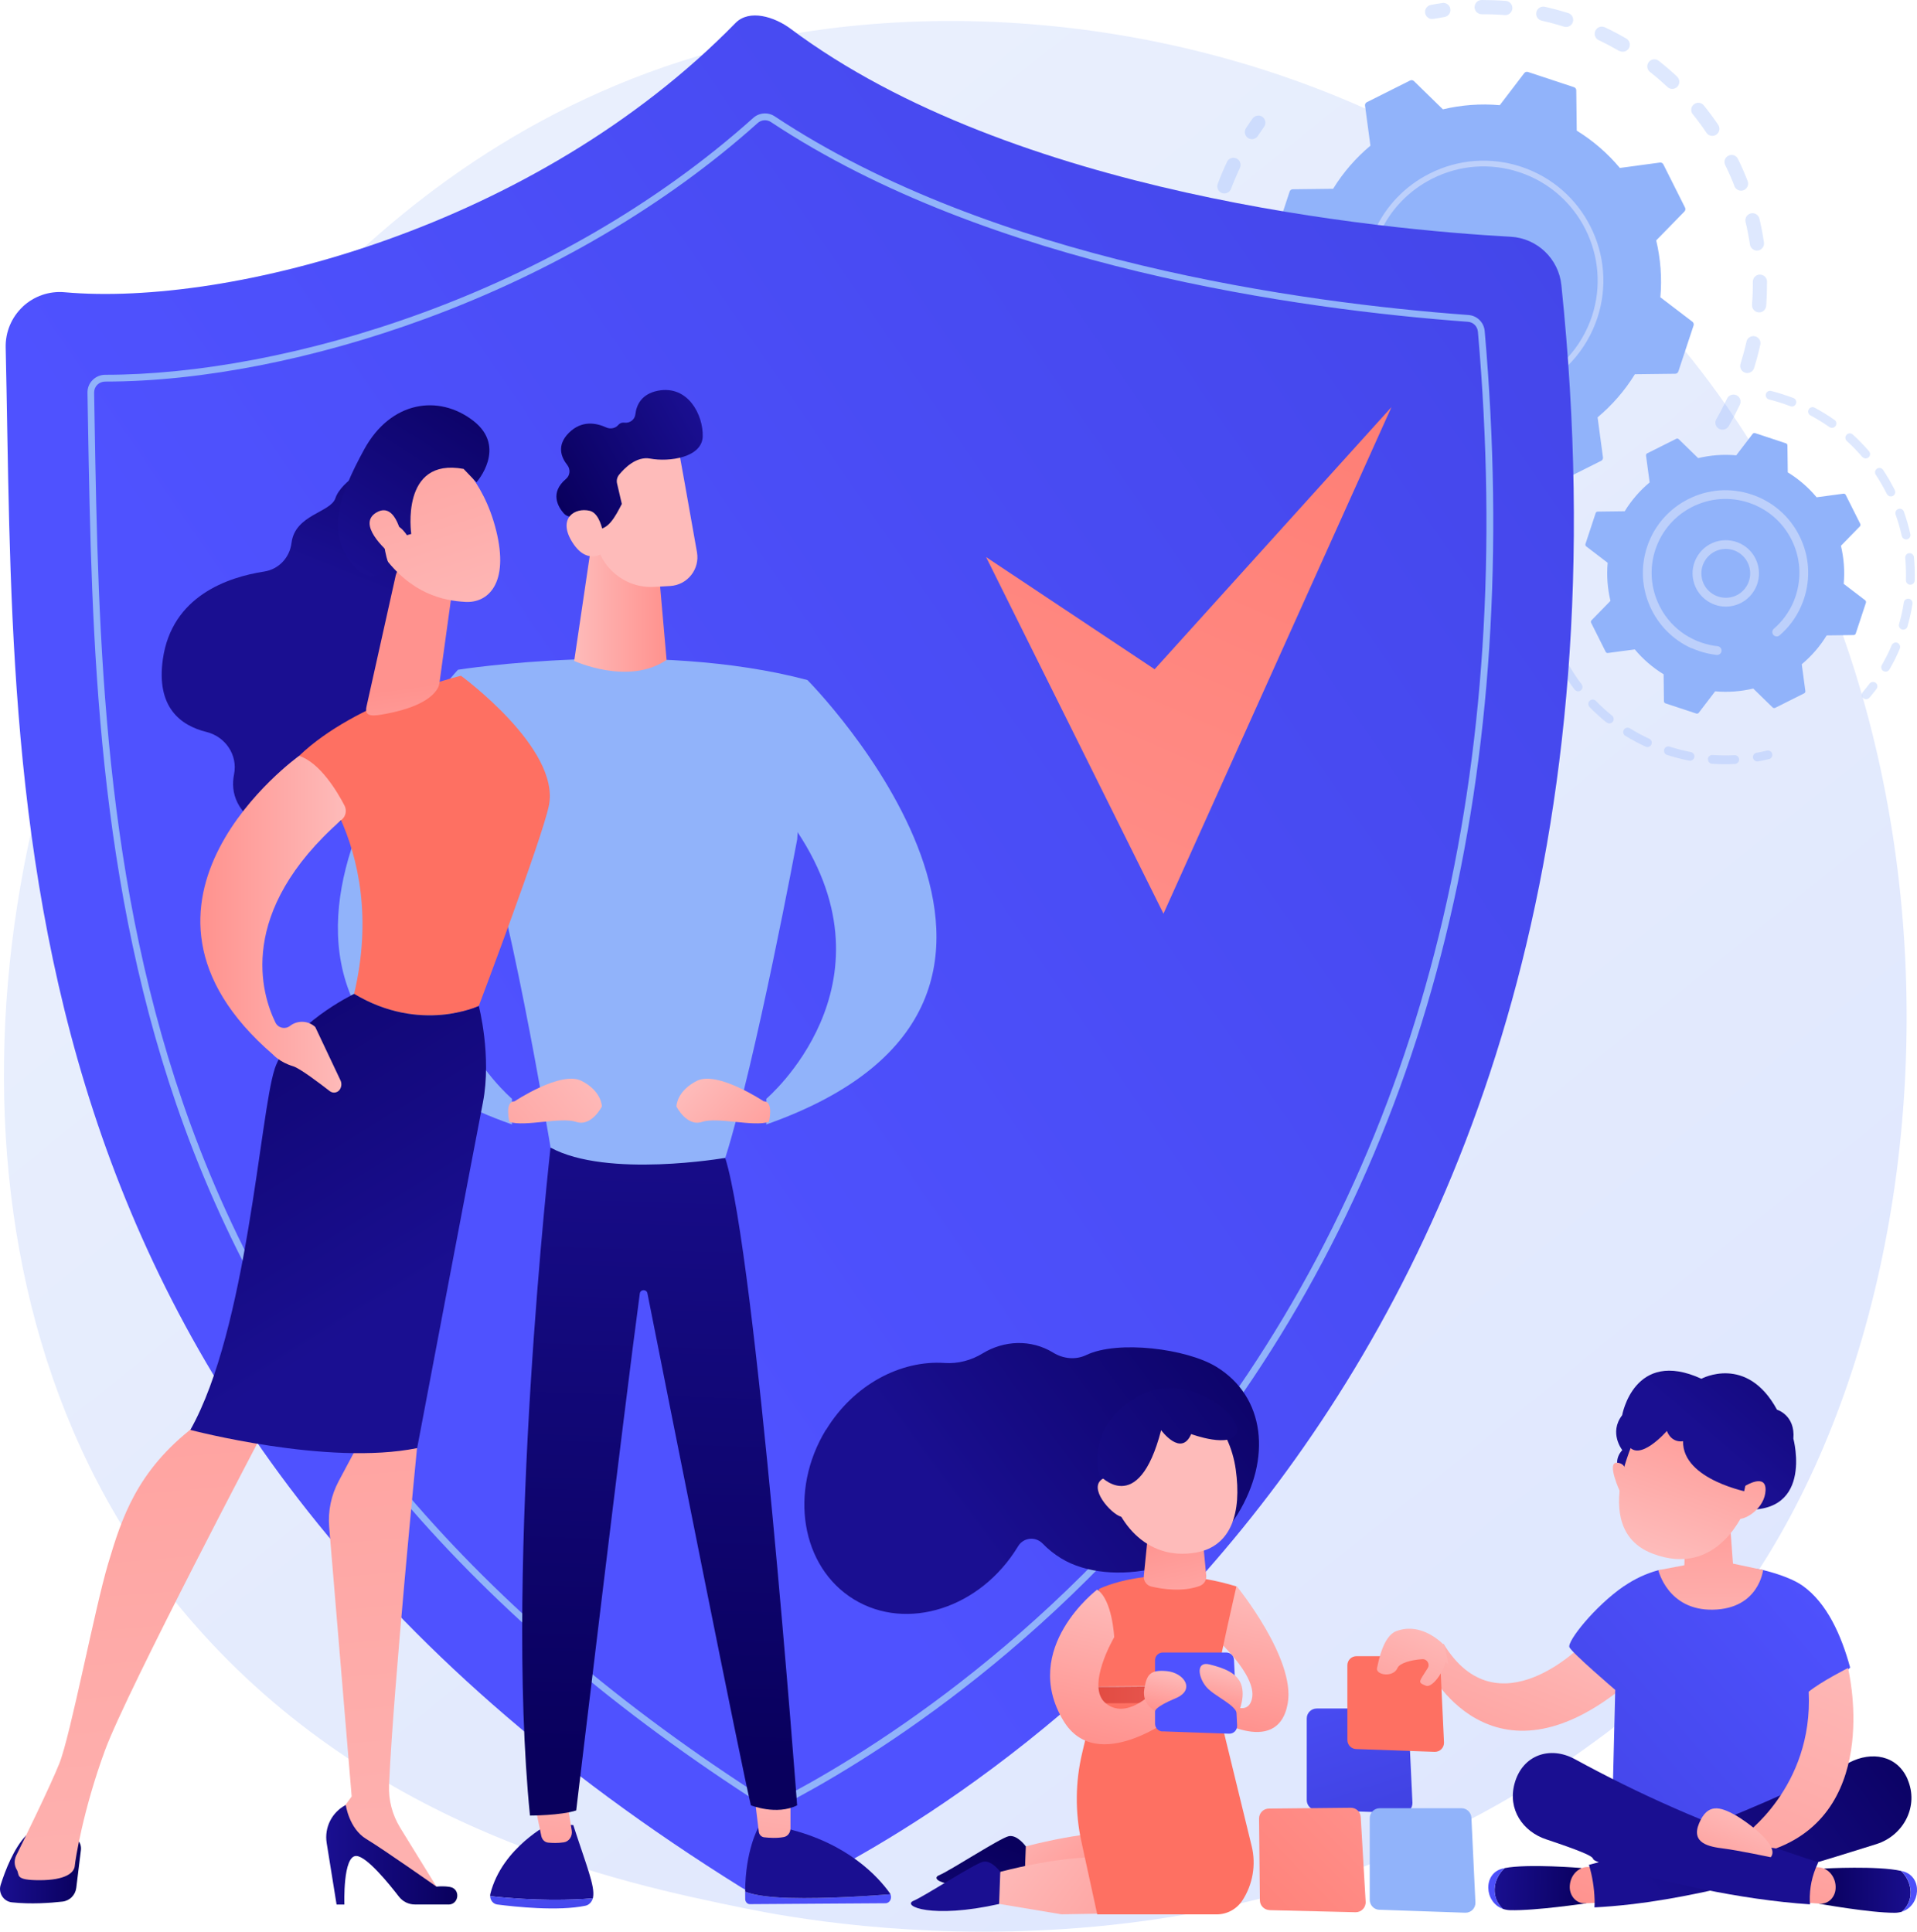 <?xml version="1.0" encoding="UTF-8"?>
<svg id="Illustration" xmlns="http://www.w3.org/2000/svg" xmlns:xlink="http://www.w3.org/1999/xlink" version="1.1" viewBox="0 0 2769.7 2791.4">
  <!-- Generator: Adobe Illustrator 29.3.0, SVG Export Plug-In . SVG Version: 2.1.0 Build 146)  -->
  <defs>
    <style>
      .st0 {
        fill: url(#linear-gradient44);
      }

      .st0, .st1, .st2, .st3, .st4, .st5, .st6, .st7, .st8, .st9, .st10, .st11, .st12, .st13, .st14, .st15, .st16, .st17, .st18, .st19, .st20 {
        fill-rule: evenodd;
      }

      .st1 {
        fill: url(#linear-gradient43);
      }

      .st2 {
        fill: url(#linear-gradient42);
      }

      .st3 {
        fill: url(#linear-gradient41);
      }

      .st4 {
        fill: url(#linear-gradient40);
      }

      .st5 {
        fill: url(#linear-gradient63);
      }

      .st6 {
        fill: url(#linear-gradient66);
      }

      .st7 {
        fill: url(#linear-gradient62);
      }

      .st8 {
        fill: url(#linear-gradient61);
      }

      .st9 {
        fill: url(#linear-gradient60);
      }

      .st10 {
        fill: url(#linear-gradient65);
      }

      .st11 {
        fill: url(#linear-gradient55);
      }

      .st12 {
        fill: url(#linear-gradient58);
      }

      .st13 {
        fill: url(#linear-gradient57);
      }

      .st14 {
        fill: url(#linear-gradient50);
      }

      .st15 {
        fill: url(#linear-gradient54);
      }

      .st16 {
        fill: url(#linear-gradient53);
      }

      .st17 {
        fill: url(#linear-gradient56);
      }

      .st18 {
        fill: url(#linear-gradient59);
      }

      .st19 {
        fill: url(#linear-gradient51);
      }

      .st20 {
        fill: url(#linear-gradient52);
      }

      .st21, .st22 {
        fill: #91b3fa;
      }

      .st23 {
        fill: url(#linear-gradient2);
      }

      .st24 {
        fill: url(#linear-gradient1);
      }

      .st25 {
        fill: url(#linear-gradient9);
      }

      .st26 {
        fill: url(#linear-gradient3);
      }

      .st27 {
        fill: url(#linear-gradient6);
      }

      .st28 {
        fill: url(#linear-gradient8);
      }

      .st29 {
        fill: url(#linear-gradient7);
      }

      .st30 {
        fill: url(#linear-gradient5);
      }

      .st31 {
        fill: url(#linear-gradient4);
      }

      .st32 {
        fill: url(#linear-gradient31);
      }

      .st33 {
        fill: url(#linear-gradient30);
      }

      .st34 {
        fill: url(#linear-gradient38);
      }

      .st35 {
        fill: url(#linear-gradient32);
      }

      .st36 {
        fill: url(#linear-gradient64);
      }

      .st37 {
        fill: url(#linear-gradient39);
      }

      .st38 {
        fill: url(#linear-gradient34);
      }

      .st39 {
        fill: url(#linear-gradient37);
      }

      .st40 {
        fill: url(#linear-gradient35);
      }

      .st41 {
        fill: url(#linear-gradient33);
      }

      .st42 {
        fill: url(#linear-gradient36);
      }

      .st43 {
        fill: url(#linear-gradient46);
      }

      .st44 {
        fill: url(#linear-gradient48);
      }

      .st45 {
        fill: url(#linear-gradient47);
      }

      .st46 {
        fill: url(#linear-gradient45);
      }

      .st47 {
        fill: url(#linear-gradient49);
      }

      .st48 {
        fill: url(#linear-gradient28);
      }

      .st49 {
        fill: url(#linear-gradient29);
      }

      .st50 {
        fill: url(#linear-gradient18);
      }

      .st51 {
        fill: url(#linear-gradient13);
      }

      .st52 {
        fill: url(#linear-gradient12);
      }

      .st53 {
        fill: url(#linear-gradient15);
      }

      .st54 {
        fill: url(#linear-gradient16);
      }

      .st55 {
        fill: url(#linear-gradient11);
      }

      .st56 {
        fill: url(#linear-gradient10);
      }

      .st57 {
        fill: url(#linear-gradient17);
      }

      .st58 {
        fill: url(#linear-gradient14);
      }

      .st59 {
        fill: url(#linear-gradient19);
      }

      .st60 {
        fill: url(#linear-gradient23);
      }

      .st61 {
        fill: url(#linear-gradient22);
      }

      .st62 {
        fill: url(#linear-gradient24);
      }

      .st63 {
        fill: url(#linear-gradient25);
      }

      .st64 {
        fill: url(#linear-gradient21);
      }

      .st65 {
        fill: url(#linear-gradient20);
      }

      .st66 {
        fill: url(#linear-gradient27);
      }

      .st67 {
        fill: url(#linear-gradient26);
      }

      .st68 {
        fill: #bdd0fb;
      }

      .st69 {
        fill: url(#linear-gradient);
      }

      .st22 {
        opacity: .6;
      }

      .st70 {
        opacity: .3;
      }
    </style>
    <linearGradient id="linear-gradient" x1="3112" y1="3606.5" x2="655" y2="555.1" gradientUnits="userSpaceOnUse">
      <stop offset="0" stop-color="#dae3fe"/>
      <stop offset="1" stop-color="#e9effd"/>
    </linearGradient>
    <linearGradient id="linear-gradient1" x1="698.6" y1="1523.5" x2="2866.9" y2="34.3" gradientUnits="userSpaceOnUse">
      <stop offset="0" stop-color="#4f52ff"/>
      <stop offset="1" stop-color="#4042e2"/>
    </linearGradient>
    <linearGradient id="linear-gradient2" x1="1345.3" y1="1549.5" x2="2150.5" y2="-295.4" gradientUnits="userSpaceOnUse">
      <stop offset="0" stop-color="#ff928e"/>
      <stop offset="1" stop-color="#fe7062"/>
    </linearGradient>
    <linearGradient id="linear-gradient3" x1="-669.5" y1="3189.8" x2="-660.7" y2="2923.5" gradientTransform="translate(128.3) rotate(-180) scale(1 -1)" gradientUnits="userSpaceOnUse">
      <stop offset="0" stop-color="#09005d"/>
      <stop offset="1" stop-color="#1a0f91"/>
    </linearGradient>
    <linearGradient id="linear-gradient4" x1="-353.2" y1="2508.4" x2="-901.7" y2="2939.1" gradientTransform="translate(128.3) rotate(-180) scale(1 -1)" xlink:href="#linear-gradient1"/>
    <linearGradient id="linear-gradient5" x1="5469.9" y1="2515" x2="5440.1" y2="2774.8" gradientTransform="translate(-4661.5)" gradientUnits="userSpaceOnUse">
      <stop offset="0" stop-color="#febbba"/>
      <stop offset="1" stop-color="#ff928e"/>
    </linearGradient>
    <linearGradient id="linear-gradient6" x1="5975.4" y1="2636.2" x2="5445" y2="3052.7" gradientTransform="translate(-4661.5)" xlink:href="#linear-gradient1"/>
    <linearGradient id="linear-gradient7" x1="5822.4" y1="3354.4" x2="5831.3" y2="3088.2" gradientTransform="translate(-4661.5)" xlink:href="#linear-gradient3"/>
    <linearGradient id="linear-gradient8" x1="5783.6" y1="2548.2" x2="5755.7" y2="2791.3" xlink:href="#linear-gradient5"/>
    <linearGradient id="linear-gradient9" x1="3799.8" y1="2540.5" x2="3833.2" y2="1493.6" gradientTransform="translate(-2849.7)" xlink:href="#linear-gradient3"/>
    <linearGradient id="linear-gradient10" x1="3679.3" y1="867.8" x2="3812.8" y2="867.8" gradientTransform="translate(-2849.7)" xlink:href="#linear-gradient5"/>
    <linearGradient id="linear-gradient11" x1="15574.9" y1="-2762.2" x2="15808.8" y2="-2819.1" gradientTransform="translate(-279.6 497.8) rotate(-28.9)" xlink:href="#linear-gradient5"/>
    <linearGradient id="linear-gradient12" x1="839.1" y1="715" x2="1080" y2="715" gradientTransform="translate(-279.6 497.8) rotate(-28.9)" xlink:href="#linear-gradient3"/>
    <linearGradient id="linear-gradient13" x1="15566.9" y1="-2796.1" x2="15800.8" y2="-2853.1" gradientTransform="translate(-279.6 497.8) rotate(-28.9)" xlink:href="#linear-gradient5"/>
    <linearGradient id="linear-gradient14" x1="3711.8" y1="1549.1" x2="3474.2" y2="1752" gradientTransform="translate(-2849.7)" xlink:href="#linear-gradient5"/>
    <linearGradient id="linear-gradient15" x1="3854.8" y1="1560" x2="3988.4" y2="1693.7" gradientTransform="translate(-2849.7)" xlink:href="#linear-gradient5"/>
    <linearGradient id="linear-gradient16" x1="-18688.2" y1="485.1" x2="-18550.2" y2="831.3" gradientTransform="translate(-18066.6) rotate(-180) scale(1 -1)" xlink:href="#linear-gradient3"/>
    <linearGradient id="linear-gradient17" x1="-18183.6" y1="2701.5" x2="-18066.6" y2="2701.5" gradientTransform="translate(-18066.6) rotate(-180) scale(1 -1)" xlink:href="#linear-gradient3"/>
    <linearGradient id="linear-gradient18" x1="-18678.2" y1="3163" x2="-18509.7" y2="1194.7" gradientTransform="translate(-18066.6) rotate(-180) scale(1 -1)" xlink:href="#linear-gradient5"/>
    <linearGradient id="linear-gradient19" x1="-18727.4" y1="2680.1" x2="-18538" y2="2680.1" gradientTransform="translate(-18066.6) rotate(-180) scale(1 -1)" xlink:href="#linear-gradient3"/>
    <linearGradient id="linear-gradient20" x1="-18339.4" y1="3192.3" x2="-18170.9" y2="1223.4" gradientTransform="translate(-18066.6) rotate(-180) scale(1 -1)" xlink:href="#linear-gradient5"/>
    <linearGradient id="linear-gradient21" x1="1174.5" y1="135.4" x2="800.9" y2="829.3" xlink:href="#linear-gradient2"/>
    <linearGradient id="linear-gradient22" x1="-18210.1" y1="1216.4" x2="-18631.2" y2="1890.1" gradientTransform="translate(-18066.6) rotate(-180) scale(1 -1)" xlink:href="#linear-gradient3"/>
    <linearGradient id="linear-gradient23" x1="-18696.6" y1="1222.8" x2="-18665" y2="991.4" gradientTransform="translate(-18066.6) rotate(-180) scale(1 -1)" xlink:href="#linear-gradient5"/>
    <linearGradient id="linear-gradient24" x1="-18566.2" y1="1335.6" x2="-18356.1" y2="1335.6" gradientTransform="translate(-18066.6) rotate(-180) scale(1 -1)" xlink:href="#linear-gradient5"/>
    <linearGradient id="linear-gradient25" x1="-19350.9" y1="-2683" x2="-19074.9" y2="-3174.3" gradientTransform="translate(-18816.3 -184) rotate(-168.8) scale(1 -1)" xlink:href="#linear-gradient5"/>
    <linearGradient id="linear-gradient26" x1="-19291.5" y1="-3110.8" x2="-19153.5" y2="-2764.6" gradientTransform="translate(-18816.3 -184) rotate(-168.8) scale(1 -1)" xlink:href="#linear-gradient3"/>
    <linearGradient id="linear-gradient27" x1="-19292.1" y1="-2650" x2="-19016.1" y2="-3141.2" gradientTransform="translate(-18816.3 -184) rotate(-168.8) scale(1 -1)" xlink:href="#linear-gradient5"/>
    <linearGradient id="linear-gradient28" x1="-4789.7" y1="2311.8" x2="-4899.4" y2="2632.5" gradientTransform="translate(-2907) rotate(-180) scale(1 -1)" xlink:href="#linear-gradient1"/>
    <linearGradient id="linear-gradient29" x1="-5155.4" y1="2321.8" x2="-5003.1" y2="2689.7" gradientTransform="translate(-2907) rotate(-180) scale(1 -1)" xlink:href="#linear-gradient5"/>
    <linearGradient id="linear-gradient30" x1="2683.4" y1="2303.8" x2="2168.7" y2="2750.2" xlink:href="#linear-gradient1"/>
    <linearGradient id="linear-gradient31" x1="8332.1" y1="2650.3" x2="8470.4" y2="2650.3" gradientTransform="translate(-5683.8 16.4) rotate(.4)" xlink:href="#linear-gradient3"/>
    <linearGradient id="linear-gradient32" x1="8487.4" y1="2652.1" x2="8366" y2="2650.6" gradientTransform="translate(-5683.8 16.4) rotate(.4)" xlink:href="#linear-gradient1"/>
    <linearGradient id="linear-gradient33" x1="8373.8" y1="2481.5" x2="8227.8" y2="2876.9" gradientTransform="translate(-5654.6)" xlink:href="#linear-gradient5"/>
    <linearGradient id="linear-gradient34" x1="-12798.2" y1="2525.4" x2="-12659.8" y2="2525.4" gradientTransform="translate(-10452.9 -50.7) rotate(-178.9) scale(1 -1)" xlink:href="#linear-gradient3"/>
    <linearGradient id="linear-gradient35" x1="-12642.9" y1="2527" x2="-12763.9" y2="2525.6" gradientTransform="translate(-10452.9 -50.7) rotate(-178.9) scale(1 -1)" xlink:href="#linear-gradient1"/>
    <linearGradient id="linear-gradient36" x1="8081.3" y1="2362.3" x2="7935.2" y2="2758" gradientTransform="translate(-5654.6)" xlink:href="#linear-gradient5"/>
    <linearGradient id="linear-gradient37" x1="8435.6" y1="2473.9" x2="8056.1" y2="2759" gradientTransform="translate(-5654.6)" xlink:href="#linear-gradient3"/>
    <linearGradient id="linear-gradient38" x1="2334.1" y1="2034.8" x2="2378.6" y2="2410.6" gradientTransform="matrix(1,0,0,1,0,0)" xlink:href="#linear-gradient3"/>
    <linearGradient id="linear-gradient39" x1="8127.9" y1="2412.7" x2="8124.6" y2="2119.7" gradientTransform="translate(-5654.6)" xlink:href="#linear-gradient5"/>
    <linearGradient id="linear-gradient40" x1="-6049.2" y1="200" x2="-5874" y2="529.9" gradientTransform="translate(-3144 276.1) rotate(-167.3) scale(1 -1)" xlink:href="#linear-gradient3"/>
    <linearGradient id="linear-gradient41" x1="-5843.8" y1="701" x2="-5875" y2="451" gradientTransform="translate(-3144 276.1) rotate(-167.3) scale(1 -1)" xlink:href="#linear-gradient5"/>
    <linearGradient id="linear-gradient42" x1="-5745.3" y1="688.7" x2="-5776.6" y2="438.7" gradientTransform="translate(-3144 276.1) rotate(-167.3) scale(1 -1)" xlink:href="#linear-gradient5"/>
    <linearGradient id="linear-gradient43" x1="-6044.7" y1="197.6" x2="-5869.5" y2="527.4" gradientTransform="translate(-3144 276.1) rotate(-167.3) scale(1 -1)" xlink:href="#linear-gradient3"/>
    <linearGradient id="linear-gradient44" x1="-5937.7" y1="712.8" x2="-5969" y2="462.8" gradientTransform="translate(-3144 276.1) rotate(-167.3) scale(1 -1)" xlink:href="#linear-gradient5"/>
    <linearGradient id="linear-gradient45" x1="-12402.7" y1="2355.6" x2="-12132" y2="3009.3" gradientTransform="translate(-9705.4) rotate(-180) scale(1 -1)" xlink:href="#linear-gradient5"/>
    <linearGradient id="linear-gradient46" x1="-5431.8" y1="2616" x2="-5378.2" y2="2745.5" gradientTransform="translate(-2907) rotate(-180) scale(1 -1)" xlink:href="#linear-gradient5"/>
    <linearGradient id="linear-gradient47" x1="-4062.1" y1="-2961.2" x2="-4139.9" y2="-2469.7" gradientTransform="translate(-2907) rotate(-180) scale(1 -1)" xlink:href="#linear-gradient2"/>
    <linearGradient id="linear-gradient48" x1="-4973.5" y1="2343" x2="-4897.8" y2="2525.9" gradientTransform="translate(-2907) rotate(-180) scale(1 -1)" xlink:href="#linear-gradient5"/>
    <linearGradient id="linear-gradient49" x1="2003.4" y1="2584.3" x2="1603.8" y2="2972.8" xlink:href="#linear-gradient2"/>
    <linearGradient id="linear-gradient50" x1="-4400.4" y1="2579.9" x2="-4526.4" y2="2722.5" gradientTransform="translate(-2907) rotate(-180) scale(1 -1)" xlink:href="#linear-gradient5"/>
    <linearGradient id="linear-gradient51" x1="1437" y1="2656.2" x2="1336.9" y2="2940.8" gradientTransform="matrix(1,0,0,1,0,0)" xlink:href="#linear-gradient3"/>
    <linearGradient id="linear-gradient52" x1="-4364.5" y1="2653.4" x2="-4648.4" y2="2865.3" gradientTransform="translate(-2907) rotate(-180) scale(1 -1)" xlink:href="#linear-gradient5"/>
    <linearGradient id="linear-gradient53" x1="1562.3" y1="2086" x2="1437.8" y2="2539.7" gradientTransform="matrix(1,0,0,1,0,0)" xlink:href="#linear-gradient3"/>
    <linearGradient id="linear-gradient54" x1="2086.3" y1="1844.9" x2="1921.7" y2="2156.3" xlink:href="#linear-gradient2"/>
    <linearGradient id="linear-gradient55" x1="-4740.1" y1="2302.6" x2="-4695.4" y2="2498.4" gradientTransform="translate(-2907) rotate(-180) scale(1 -1)" xlink:href="#linear-gradient5"/>
    <linearGradient id="linear-gradient56" x1="-5168.4" y1="1841.5" x2="-4688.1" y2="2199.5" gradientTransform="translate(-3298.6) rotate(-180) scale(1 -1)" xlink:href="#linear-gradient3"/>
    <linearGradient id="linear-gradient57" x1="1977.9" y1="1787.6" x2="1813.3" y2="2099" xlink:href="#linear-gradient2"/>
    <linearGradient id="linear-gradient58" x1="1549.5" y1="2446.4" x2="1756.8" y2="2446.4" gradientUnits="userSpaceOnUse">
      <stop offset="0" stop-color="#e1473d"/>
      <stop offset="1" stop-color="#e9605a"/>
    </linearGradient>
    <linearGradient id="linear-gradient59" x1="-4646.5" y1="2413.7" x2="-4593.9" y2="2208" gradientTransform="translate(-2907) rotate(-180) scale(1 -1)" xlink:href="#linear-gradient5"/>
    <linearGradient id="linear-gradient60" x1="-3347.4" y1="2295.5" x2="-2751.9" y2="1893.7" gradientTransform="translate(-3221.6 17.4) rotate(167.5) scale(1 -1.1) skewX(.4)" xlink:href="#linear-gradient5"/>
    <linearGradient id="linear-gradient61" x1="-3489.2" y1="1405.3" x2="-2893.7" y2="1003.5" gradientTransform="translate(-3915.5 -132.1) rotate(176.1) scale(1 -1)" xlink:href="#linear-gradient5"/>
    <linearGradient id="linear-gradient62" x1="-5227.2" y1="1885.9" x2="-4765.8" y2="2229.7" gradientTransform="translate(-3298.6) rotate(-180) scale(1 -1)" xlink:href="#linear-gradient3"/>
    <linearGradient id="linear-gradient63" x1="-4545.3" y1="2309.1" x2="-4496.9" y2="2521.3" gradientTransform="translate(-2907) rotate(-180) scale(1 -1)" xlink:href="#linear-gradient5"/>
    <linearGradient id="linear-gradient64" x1="1761.8" y1="2364.8" x2="2009.7" y2="1761.7" xlink:href="#linear-gradient1"/>
    <linearGradient id="linear-gradient65" x1="-4596" y1="2415.3" x2="-4582.5" y2="2474" gradientTransform="translate(-2907) rotate(-180) scale(1 -1)" xlink:href="#linear-gradient5"/>
    <linearGradient id="linear-gradient66" x1="-4676.6" y1="2410.2" x2="-4662.6" y2="2471.6" gradientTransform="translate(-2907) rotate(-180) scale(1 -1)" xlink:href="#linear-gradient5"/>
  </defs>
  <path class="st69" d="M2436.2,2403c-56.4,59.4-109.8,97.7-152,128-495.9,355.8-1082.7,252.1-1207.4,226.8-184.2-37.4-536.4-112.9-797.5-412.3C-111.3,1897.3-50.5,1174.4,252.6,690c54.7-87.4,347.1-570.5,940.2-648.1,358.9-46.9,777.3,47.7,1080.3,301.6,636,532.9,590.7,1609.3,163.1,2059.5Z"/>
  <g>
    <g>
      <g class="st70">
        <path class="st21" d="M2483.5,619.6c-4.9-2.8-6.6-9.1-3.7-14,5.5-9.5,10.7-19.4,15.4-29.5,2.4-5.1,8.4-7.3,13.5-5,0,0,.1,0,.2,0,5.1,2.4,7.3,8.5,4.9,13.7-5,10.5-10.4,21-16.2,31-2.7,4.6-8.3,6.3-13.1,4.2-.3-.1-.6-.3-1-.5ZM2514.7,525.8c3.3-10.6,6.2-21.4,8.6-32.1,1.2-5.5,6.7-9,12.2-7.8,5.5,1.2,9,6.7,7.8,12.2-2.5,11.3-5.5,22.7-9,33.8-1.7,5.4-7.4,8.4-12.9,6.7-.4-.1-.8-.3-1.1-.4-4.7-2.1-7.2-7.4-5.6-12.4ZM2531.3,440.3c.9-11,1.3-22.2,1.2-33.2,0-5.7,4.5-10.3,10.2-10.3,5.7,0,10.3,4.5,10.3,10.2,0,11.6-.3,23.4-1.2,35-.4,5.6-5.4,9.9-11,9.4-1.2,0-2.3-.4-3.4-.9-3.8-1.7-6.4-5.7-6-10.2ZM2528.3,353.3c-1.6-10.9-3.7-21.9-6.3-32.6-1.3-5.5,2.1-11,7.6-12.4,5.5-1.3,11,2.1,12.4,7.6,2.7,11.3,4.9,22.9,6.6,34.4.8,5.6-3,10.8-8.6,11.7-2,.3-4,0-5.7-.8-3.1-1.4-5.4-4.3-6-7.9ZM2506,269c-4-10.3-8.5-20.5-13.4-30.4-2.5-5.1-.4-11.2,4.7-13.7,5.1-2.5,11.2-.4,13.7,4.7,5.1,10.4,9.8,21.2,14,32,2.1,5.3-.6,11.2-5.8,13.3-2.7,1-5.5.9-7.9-.2-2.4-1.1-4.4-3-5.4-5.6ZM2465.6,191.9c-6.2-9.1-12.8-18.1-19.8-26.7-3.6-4.4-2.9-10.9,1.5-14.4,4.4-3.6,10.9-2.9,14.4,1.5,7.3,9,14.3,18.5,20.8,28.1,3.2,4.7,1.9,11.1-2.8,14.2-3.1,2.1-6.8,2.3-9.9.9-1.7-.8-3.2-2-4.3-3.6ZM2130.5,10.3c0-5.7,4.5-10.3,10.2-10.3,11.6,0,23.4.4,35,1.3,5.6.5,9.9,5.4,9.4,11.1-.5,5.6-5.4,9.9-11.1,9.4-11-.9-22.2-1.3-33.2-1.2-1.5,0-2.9-.3-4.2-.9-3.6-1.6-6.1-5.2-6.1-9.3ZM2409.1,125.6c-8.1-7.5-16.5-14.8-25.2-21.6-4.5-3.5-5.2-10-1.7-14.4,3.5-4.5,9.9-5.2,14.4-1.7,9.1,7.2,18.1,14.9,26.5,22.8,4.1,3.9,4.3,10.4.5,14.5-3.1,3.3-7.8,4.1-11.7,2.4-1-.5-2-1.1-2.8-1.9ZM2219.7,17.6c1.2-5.5,6.7-9,12.3-7.8,11.3,2.5,22.7,5.6,33.8,9.1,5.4,1.7,8.4,7.5,6.7,12.9-1.7,5.4-7.5,8.4-12.9,6.7-10.5-3.3-21.3-6.2-32.1-8.6-.7-.2-1.3-.4-2-.7-4.4-2-6.9-6.8-5.8-11.6ZM2339.3,73.6c-9.5-5.5-19.4-10.8-29.4-15.5-5.1-2.4-7.3-8.5-4.9-13.7,2.4-5.1,8.4-7.3,13.5-5,0,0,.1,0,.2,0,10.5,5,20.9,10.4,31,16.3,4.9,2.9,6.6,9.1,3.7,14-2.7,4.6-8.3,6.3-13,4.2-.3-.1-.7-.3-1-.5Z"/>
        <path class="st21" d="M2064.9,26.6c1.8.8,4,1.1,6.1.7,5.2-1,10.5-1.9,15.8-2.7,5.6-.8,9.5-6,8.7-11.6-.8-5.6-6-9.5-11.6-8.7-5.5.8-11.1,1.8-16.6,2.8-5.6,1.1-9.2,6.4-8.2,12,.6,3.4,2.9,6.1,5.9,7.5Z"/>
      </g>
      <g class="st70">
        <path class="st21" d="M1804.6,200.2c4.5,2,10,.5,12.8-3.8,2.9-4.4,5.9-8.9,9-13.2,3.3-4.6,2.2-11-2.4-14.3-4.6-3.3-11-2.2-14.3,2.4-3.3,4.6-6.5,9.2-9.5,13.9-3.1,4.7-1.8,11.1,3,14.2.5.3.9.6,1.4.8Z"/>
        <path class="st21" d="M1957,775.2c-5.1-2.6-7.1-8.7-4.5-13.8,2.6-5.1,8.7-7.1,13.8-4.5,9.6,4.9,19.6,9.4,29.8,13.6,5.2,2.1,7.8,8.1,5.6,13.4-2.1,5.2-8.1,7.8-13.4,5.6-4.4-1.8-8.8-3.7-13.1-5.6-6.1-2.8-12.3-5.7-18.2-8.7ZM2034.1,794.6c1.4-5.5,7-8.8,12.5-7.4,10.5,2.7,21.3,5,32,6.8,5.6.9,9.4,6.2,8.4,11.8-.9,5.6-6.2,9.3-11.8,8.4-11.3-1.9-22.6-4.3-33.7-7.2-.6-.1-1.1-.3-1.7-.6-4.5-2-7-7-5.7-11.9ZM1909,746.6c-9.4-6.5-18.6-13.5-27.4-20.8-4.4-3.6-5-10.1-1.4-14.5,3.6-4.4,10.1-5,14.4-1.4,8.4,6.9,17.1,13.6,26,19.8,4.7,3.2,5.8,9.6,2.6,14.3-2.9,4.1-8.2,5.5-12.6,3.5-.6-.3-1.1-.6-1.7-.9ZM2120.8,809.2c.2-5.7,4.9-10.1,10.6-9.9,10.9.3,21.9.2,32.7-.4,5.7-.3,10.5,4,10.8,9.7.3,5.7-4,10.5-9.7,10.8-11.4.6-23,.8-34.4.4-1.4,0-2.7-.4-3.9-.9-3.7-1.6-6.2-5.4-6.1-9.7ZM1841.1,687.3c-7.7-8.4-15.2-17.3-22.2-26.3-3.5-4.5-2.6-10.9,1.8-14.4,4.5-3.5,10.9-2.6,14.4,1.8,6.7,8.6,13.7,17,21.1,25,3.8,4.2,3.6,10.7-.6,14.5-3.1,2.9-7.5,3.4-11.1,1.8-1.2-.6-2.4-1.4-3.4-2.4ZM1787.8,614.5c-5.7-9.9-11.1-20.2-15.9-30.5-2.4-5.1-.2-11.2,4.9-13.6,5.1-2.4,11.2-.2,13.6,4.9,4.6,9.8,9.7,19.6,15.1,29,2.8,4.9,1.1,11.2-3.8,14-3,1.7-6.4,1.8-9.3.5-1.9-.9-3.6-2.3-4.7-4.2ZM1751.7,531.8c-3.4-10.9-6.4-22.1-8.9-33.3-1.2-5.5,2.3-11,7.8-12.2,5.5-1.2,11,2.3,12.2,7.8,2.4,10.6,5.2,21.2,8.4,31.6,1.7,5.4-1.3,11.2-6.7,12.9-2.5.8-5,.6-7.2-.4-2.6-1.2-4.7-3.4-5.6-6.3ZM1734.4,443.3c-.9-11.4-1.4-23-1.4-34.4,0-5.7,4.6-10.3,10.3-10.2,5.7,0,10.2,4.6,10.2,10.3,0,10.9.4,21.8,1.3,32.7.5,5.6-3.7,10.6-9.4,11.1-1.8.1-3.5-.2-5-.9-3.3-1.5-5.7-4.7-6-8.5ZM1737.1,353c1.6-11.3,3.7-22.7,6.2-33.8,1.3-5.5,6.8-9,12.3-7.7,5.5,1.3,9,6.8,7.7,12.3-2.4,10.6-4.4,21.4-5.9,32.1-.8,5.6-6,9.5-11.6,8.7-1-.1-1.9-.4-2.8-.8-4.1-1.8-6.6-6.2-6-10.8ZM1759.4,265.6c3-7.9,6.2-15.8,9.6-23.4,1.2-2.8,2.5-5.5,3.8-8.3,2.4-5.1,8.5-7.4,13.7-4.9,5.1,2.4,7.3,8.5,4.9,13.7-1.2,2.6-2.4,5.2-3.6,7.9-3.3,7.3-6.3,14.8-9.2,22.3-2,5.3-7.9,8-13.2,6-.2,0-.4-.2-.6-.2-4.9-2.2-7.3-7.9-5.4-13Z"/>
        <path class="st21" d="M2214.9,811.7c1.9.8,4,1.1,6.1.7,5.5-1.1,11-2.3,16.4-3.6,5.5-1.3,8.9-6.8,7.6-12.4-1.3-5.5-6.8-8.9-12.4-7.6-5.2,1.2-10.4,2.4-15.6,3.4-5.6,1.1-9.2,6.5-8.1,12,.7,3.4,2.9,6.1,5.9,7.4Z"/>
      </g>
      <g>
        <path class="st21" d="M2313.4,665.9c1.8-.9,2.9-2.9,2.6-4.9l-7.8-57.9c20.9-17.5,39.2-38.4,53.9-62.3l58.3-.7c2,0,3.9-1.3,4.5-3.3l22-66.5c.6-1.9,0-4.1-1.6-5.3l-46.4-35.4c2.5-27.9.3-55.7-6-82.2l40.8-41.8c1.4-1.5,1.8-3.7.9-5.5l-31.4-62.6c-.9-1.8-2.9-2.9-4.9-2.6l-57.9,7.8c-17.5-20.9-38.4-39.2-62.3-53.9l-.7-58.3c0-2-1.3-3.9-3.3-4.5l-66.5-22c-1.9-.6-4.1,0-5.3,1.6l-35.4,46.4c-27.9-2.5-55.7-.3-82.2,6l-41.8-40.8c-1.5-1.4-3.7-1.8-5.5-.9l-62.6,31.4c-1.8.9-2.9,2.9-2.6,4.9l7.8,57.9c-20.9,17.5-39.2,38.4-53.9,62.3l-58.3.7c-2,0-3.9,1.3-4.5,3.3l-22,66.5c-.6,1.9,0,4.1,1.6,5.3l46.4,35.4c-2.5,27.9-.3,55.7,6,82.2l-40.8,41.8c-1.4,1.5-1.8,3.7-.9,5.5l31.4,62.6c.9,1.8,2.9,2.9,4.9,2.6l57.9-7.8c17.5,20.9,38.4,39.2,62.3,53.9l.7,58.3c0,2,1.3,3.8,3.3,4.5l66.5,22c1.9.6,4.1,0,5.3-1.6l35.4-46.4c27.9,2.5,55.7.3,82.2-6l41.8,40.8c1.5,1.4,3.7,1.8,5.5.9l62.6-31.4Z"/>
        <path class="st22" d="M2106.3,466.3c-32.7-20.8-42.4-64.4-21.6-97.2,10.1-15.9,25.8-26.8,44.1-30.9,18.3-4.1,37.2-.8,53,9.3,32.7,20.8,42.4,64.4,21.6,97.2-19,29.8-56.7,40.5-88.1,26.5-3.1-1.4-6.1-3-9.1-4.9ZM2132.4,354.3c-14.1,3.1-26.1,11.5-33.8,23.7-16,25.1-8.6,58.5,16.5,74.5,25.1,16,58.5,8.6,74.5-16.5,16-25.1,8.6-58.5-16.5-74.5-2.3-1.4-4.6-2.7-7-3.8-10.5-4.7-22.2-5.9-33.6-3.4Z"/>
        <path class="st68" d="M2072.5,563.4c5.4,2.4,10.9,4.6,16.6,6.4h0c1.8.6,3.6,1.2,5.4,1.7,8.9,2.6,18,4.5,27.1,5.7.1,0,.2,0,.4,0,.4,0,.7,0,1.1.1.7,0,1.4.2,2.1.2,1.8.2,3.5-.8,4.2-2.4.2-.4.3-.8.3-1.2.2-2.3-1.4-4.3-3.6-4.5-11.6-1.2-23.1-3.8-34.3-7.5-55.5-18.3-94.7-63.5-108-116.3-7.4-29.4-6.9-61.1,3.3-92,1.8-5.4,3.8-10.7,6.1-15.8,15.4-34.5,42.1-62.5,76.3-79.7,39.3-19.8,84-23,125.8-9.2,86.3,28.6,133.2,122,104.7,208.3-1.8,5.3-3.8,10.5-6.1,15.6-9.9,22-24.4,41.6-42.7,57.4-.5.4-.8.9-1.1,1.4-.6,1.4-.4,3.1.6,4.4,1.5,1.7,4.1,1.9,5.8.4,19.2-16.5,34.5-37.1,44.9-60.3,2.4-5.3,4.5-10.8,6.4-16.4,30-90.6-19.3-188.7-109.9-218.7-43.9-14.5-90.8-11.1-132.1,9.7-36,18.1-63.9,47.4-80.1,83.6-2.4,5.4-4.6,10.9-6.4,16.6-14.5,43.9-11.1,90.8,9.7,132.1,18.1,36,47.4,63.9,83.7,80.1Z"/>
      </g>
    </g>
    <g>
      <g class="st70">
        <path class="st21" d="M2693.6,1009.9c2.5,1.1,5.5.5,7.4-1.7,3.5-4.1,6.9-8.3,10.2-12.6,2.1-2.8,1.6-6.8-1.2-8.9-2.8-2.1-6.8-1.5-8.9,1.2-3.1,4.1-6.3,8.2-9.7,12.1-2.3,2.7-2,6.7.7,8.9.5.4,1,.7,1.5,1Z"/>
        <path class="st21" d="M2721.2,969.8c-3-1.7-4.1-5.6-2.3-8.7,4.4-7.7,8.5-15.6,12.1-23.7.8-1.7,1.5-3.4,2.2-5.1,1.4-3.2,5.1-4.7,8.3-3.4,3,1.4,4.7,5.1,3.4,8.3-.8,1.8-1.5,3.6-2.3,5.4-3.8,8.5-8,16.8-12.7,24.8-1.6,2.8-5.1,3.9-8.1,2.6-.2,0-.4-.2-.6-.3ZM2743.8,901.9c2.9-10.3,5.3-20.9,6.9-31.4.5-3.5,3.8-5.8,7.2-5.3,3.4.5,5.8,3.8,5.3,7.2-1.7,11.1-4.2,22.1-7.2,32.9-1,3.4-4.5,5.3-7.8,4.4-.3,0-.6-.2-.9-.3-2.8-1.3-4.4-4.5-3.5-7.5ZM2753.7,838.5c.3-10.7,0-21.5-1-32.2-.3-3.5,2.2-6.6,5.7-6.9,3.5-.3,6.6,2.2,6.9,5.7,1.1,11.2,1.4,22.5,1.1,33.7-.1,3.5-3,6.3-6.5,6.1-.9,0-1.7-.2-2.4-.5-2.3-1-3.8-3.3-3.8-6ZM2747.7,774.5c-2.3-10.5-5.3-20.9-8.9-30.9-1.2-3.3.6-6.9,3.9-8.1,3.3-1.2,6.9.6,8.1,3.9,3.7,10.6,6.9,21.5,9.3,32.4.8,3.4-1.4,6.8-4.8,7.6-1.4.3-2.8.1-3.9-.4-1.8-.8-3.2-2.4-3.6-4.4ZM2726.2,713.9c-4.8-9.6-10.2-18.9-16.1-27.9-1.9-2.9-1.1-6.8,1.8-8.8,2.9-1.9,6.9-1.1,8.8,1.8,6.2,9.3,11.9,19.2,16.9,29.2,1.6,3.1.3,6.9-2.8,8.5-1.8.9-3.8.9-5.4.1-1.3-.6-2.4-1.6-3.1-3ZM2690.7,660.4c-7-8.1-14.5-15.9-22.4-23.1-2.6-2.4-2.8-6.4-.4-9,2.4-2.6,6.3-2.8,9-.4,8.3,7.5,16.2,15.7,23.5,24.2,2.3,2.7,2,6.7-.7,8.9-1.9,1.6-4.6,1.9-6.7,1-.8-.4-1.6-.9-2.2-1.7ZM2643.2,617.2c-8.7-6.1-17.9-11.8-27.4-16.9-3.1-1.7-4.3-5.5-2.6-8.6,1.6-3.1,5.5-4.2,8.6-2.6,9.9,5.3,19.6,11.3,28.7,17.7,2.9,2,3.5,6,1.5,8.8-1.8,2.5-5.1,3.3-7.8,2.1-.4-.2-.7-.4-1.1-.6ZM2551.3,569.6c.8-3.4,4.3-5.5,7.7-4.6,9.4,2.3,18.8,5.3,28,8.6,1.4.5,2.8,1,4.2,1.6,3.3,1.2,4.9,4.9,3.6,8.2-1.3,3.3-4.9,4.9-8.2,3.6-1.3-.5-2.6-1-3.9-1.5-8.8-3.2-17.8-6-26.7-8.2-.4,0-.7-.2-1.1-.4-2.8-1.2-4.3-4.3-3.6-7.3Z"/>
      </g>
      <g class="st70">
        <path class="st21" d="M2377.4,1078.9c-10-4.6-19.8-9.9-29.2-15.7-3-1.8-3.9-5.7-2-8.7,1.8-3,5.8-3.9,8.7-2,8.9,5.5,18.3,10.6,27.9,15,3.2,1.5,4.6,5.2,3.1,8.4-1.5,3.2-5.2,4.5-8.3,3.1,0,0,0,0,0,0ZM2404.3,1083c1.1-3.3,4.7-5.2,8-4.1,10,3.2,20.3,5.9,30.7,7.9,3.4.7,5.7,4,5,7.4-.7,3.4-4,5.7-7.4,5-10.8-2.1-21.6-4.9-32.1-8.3-.2,0-.4-.2-.6-.2-2.9-1.3-4.4-4.6-3.4-7.7ZM2321.1,1044c-8.6-6.9-16.9-14.4-24.5-22.3-2.4-2.5-2.4-6.5.1-9,2.5-2.4,6.5-2.4,9,.1,7.3,7.5,15.2,14.7,23.4,21.3,2.7,2.2,3.2,6.2,1,8.9-1.8,2.3-5,3-7.5,1.8-.5-.2-1-.5-1.4-.9ZM2467.5,1096.9c.2-3.5,3.3-6.1,6.8-5.9,10.5.7,21.2.9,31.7.3,3.5-.2,6.5,2.5,6.7,6,.2,3.5-2.5,6.5-6,6.7-11,.6-22.2.5-33.2-.3-.8,0-1.5-.2-2.1-.5-2.4-1.1-3.9-3.5-3.7-6.2ZM2275,996.5c-6.7-8.8-12.9-18.1-18.5-27.6-1.8-3-.7-6.9,2.3-8.7,3-1.8,6.9-.8,8.7,2.3,5.3,9.1,11.2,17.9,17.6,26.3,2.1,2.8,1.6,6.8-1.2,8.9-1.9,1.5-4.4,1.7-6.4.7-.9-.4-1.8-1.1-2.5-1.9ZM2241.5,939.3c-4.4-10.1-8.2-20.6-11.3-31.2-1-3.4.9-6.9,4.3-7.9,3.4-1,6.9.9,7.9,4.3,3,10.1,6.6,20.1,10.8,29.8,1.4,3.2,0,6.9-3.3,8.3-1.7.7-3.5.7-5.1,0-1.4-.6-2.6-1.8-3.2-3.3ZM2222.7,875.8c-1.8-10.9-3-22-3.5-33-.2-3.5,2.6-6.5,6-6.6,3.5-.2,6.5,2.6,6.6,6,.5,10.5,1.6,21.1,3.3,31.5.6,3.5-1.7,6.7-5.2,7.3-1.3.2-2.5,0-3.6-.5-1.9-.8-3.3-2.6-3.7-4.7Z"/>
        <path class="st21" d="M2536.2,1099.8c1.1.5,2.4.7,3.7.5,5.3-.9,10.7-2,15.9-3.3,3.4-.8,5.5-4.2,4.7-7.6-.8-3.4-4.2-5.5-7.6-4.7-4.9,1.2-10,2.2-15.1,3.1-3.4.6-5.7,3.9-5.1,7.3.4,2.2,1.8,3.9,3.7,4.7Z"/>
      </g>
      <g>
        <path class="st21" d="M2606.7,1001.9c1.2-.6,1.9-1.9,1.7-3.3l-5.2-38.7c14-11.7,26.2-25.7,36-41.7l39-.5c1.4,0,2.6-.9,3-2.2l14.7-44.5c.4-1.3,0-2.7-1.1-3.6l-31-23.7c1.7-18.7.2-37.2-4-55l27.3-28c1-1,1.2-2.5.6-3.7l-21-41.9c-.6-1.2-1.9-1.9-3.3-1.7l-38.7,5.2c-11.7-14-25.7-26.2-41.7-36l-.5-39c0-1.4-.9-2.6-2.2-3l-44.5-14.7c-1.3-.4-2.7,0-3.6,1.1l-23.7,31c-18.7-1.7-37.2-.2-55,4l-28-27.3c-1-1-2.5-1.2-3.7-.6l-41.9,21c-1.2.6-1.9,1.9-1.7,3.3l5.2,38.7c-14,11.7-26.2,25.7-36,41.7l-39,.5c-1.4,0-2.6.9-3,2.2l-14.7,44.5c-.4,1.3,0,2.7,1.1,3.6l31,23.7c-1.7,18.7-.2,37.2,4,55l-27.3,28c-1,1-1.2,2.5-.6,3.7l21,41.9c.6,1.2,1.9,1.9,3.3,1.7l38.7-5.2c11.7,14,25.7,26.2,41.7,36l.5,39c0,1.4.9,2.6,2.2,3l44.5,14.7c1.3.4,2.7,0,3.6-1.1l23.7-31c18.7,1.7,37.2.2,55-4l28,27.3c1,1,2.5,1.2,3.7.6l41.9-21Z"/>
        <path class="st68" d="M2467.7,869c-10.8-6.9-18.3-17.6-21.1-30.1-2.8-12.5-.5-25.3,6.4-36.1,14.2-22.3,43.8-28.9,66.2-14.7,22.3,14.2,28.9,43.9,14.7,66.2-6.9,10.8-17.5,18.3-30,21.1-10.2,2.3-20.5,1.2-29.9-3-2.1-1-4.2-2.1-6.3-3.4ZM2463.7,809.6c-5.1,7.9-6.7,17.4-4.7,26.6,2,9.2,7.5,17,15.5,22.1h0c8,5,17.4,6.7,26.6,4.7,9.2-2,17-7.5,22.1-15.5,10.4-16.4,5.6-38.2-10.8-48.7-1.5-.9-3-1.8-4.6-2.5-15.7-7-34.6-1.7-44.1,13.3Z"/>
        <path class="st68" d="M2444.2,936.6c3.7,1.6,7.4,3.1,11.3,4.4,7.7,2.6,15.7,4.3,23.7,5.3.4,0,.7,0,1.1.1,2.8.3,5.4-1.3,6.5-3.7.3-.6.4-1.2.5-1.9.4-3.5-2.2-6.6-5.6-7-7.5-.8-15-2.4-22.2-4.8h0c-.4-.1-.8-.3-1.2-.4-17-5.8-31.9-15.6-43.8-28.5-6.4-7-12-14.9-16.4-23.6,0,0,0-.1-.1-.2-.1-.2-.2-.4-.3-.6-12.8-25.5-14.9-54.4-6-81.5,1.2-3.5,2.5-6.9,4-10.2,10-22.3,27.2-40.4,49.4-51.6,25.5-12.8,54.4-14.9,81.5-6,27,9,49,27.9,61.8,53.4,12.8,25.5,14.9,54.4,6,81.5-1.1,3.4-2.4,6.8-3.9,10.1-6.4,14.3-15.8,27-27.7,37.2-.7.6-1.3,1.4-1.6,2.2-1,2.2-.7,4.8,1,6.7,2.3,2.6,6.3,3,8.9.7,13.3-11.4,23.8-25.6,30.9-41.6,1.6-3.7,3.1-7.5,4.4-11.3,10-30.3,7.7-62.6-6.7-91.1-14.3-28.5-38.9-49.7-69.2-59.7-30.3-10-62.6-7.7-91.1,6.7-24.8,12.5-44.1,32.7-55.3,57.7-1.7,3.7-3.1,7.5-4.4,11.5-19.4,58.6,9.3,121.8,64.5,146.5Z"/>
      </g>
    </g>
  </g>
  <g>
    <g>
      <path class="st24" d="M32.9,443.1c16.3-15.2,38.2-22.8,60.4-20.8,237.3,21.3,679.9-93,969.3-389,20.1-20.6,56.7-8.9,79.7,8.3,321.8,240.5,855.1,290.3,1040.3,300.5,38.3,2.1,69.4,31.8,73.3,70,168.4,1626.3-890.5,2215.6-1110.1,2319.6-24,11.4-52.3,9.7-74.8-4.3C-23.5,2045.6,23.3,1159,8.2,502.1c-.5-22.3,8.5-43.7,24.7-58.9Z"/>
      <path class="st21" d="M1116.2,2613.1c-4.8,0-9.6-1.4-13.8-4-419.5-268.2-693-588.8-835.9-980.1-127.7-349.5-133.9-705.5-139.4-1019.6l-.7-41.9c-.1-6.9,2.4-13.3,7.3-18.2,4.8-4.9,11.4-7.7,18.3-7.7h0c259.9,0,650.1-114.8,936.3-371.2,8.6-7.7,21.4-8.7,31.1-2.2,314.4,208.6,762.9,269.4,1002.2,287,12.5.9,22.4,10.7,23.5,23.2,55.6,634.4-76.3,1170.9-392.2,1594.5-235.9,316.4-515.6,481.2-624.9,537.4-3.6,1.9-7.6,2.8-11.6,2.8ZM1123.4,2601.6l2.2,4.3-2.2-4.3c108.7-55.9,386.9-219.8,621.6-534.5,314.4-421.6,445.7-955.9,390.3-1587.8-.7-7.7-6.8-13.8-14.5-14.3-240.3-17.7-690.6-78.8-1006.9-288.6-6-4-13.9-3.4-19.2,1.4-131.8,118.1-297.9,215.9-480.4,282.9-159.3,58.5-323.5,90.7-462.2,90.7h0c-4.5,0-8.6,1.7-11.6,4.7-3,3-4.5,7-4.5,11.2l.7,41.9c5.5,313.3,11.7,668.4,138.9,1016.4,142.2,389.3,414.3,708.3,832,975.3,4.7,3,10.7,3.3,15.7.8Z"/>
    </g>
    <polygon class="st23" points="1424.7 805 1681 1320.3 2010.4 588.3 1668.2 967.1 1424.7 805"/>
  </g>
  <g>
    <path class="st26" d="M708.2,2740c0-1.1,0-2.3.3-3.4,17-67.3,86.4-101.8,86.4-101.8l33.4,2.6c19.2,59.3,31.6,88.3,28.5,104.5,0,.5-.2.9-.3,1.3-27.5,2.5-84.3,4.1-148.3-3.2Z"/>
    <path class="st31" d="M856.5,2743.2c-1.5,5.4-5.5,9.6-10.6,10.7-39.2,8.2-101.5,1.6-127.6-1.8-5.8-.8-10-6.1-10.1-12.1,64.1,7.3,120.8,5.7,148.3,3.2Z"/>
    <path class="st30" d="M767.5,2582.8l14.6,70.4c1.1,5.2,5,9,9.8,9.5,5.9.6,14.2.9,22.7-.4,7.5-1.1,12.8-8.8,11.5-17l-10.2-62.5h-48.4Z"/>
    <path class="st27" d="M1140.3,2742.6c-35.7-1-54.1-5.2-63.7-9.1,0,3.5,0,7.2.1,10.9.1,4,3.1,7.2,6.7,7.2l195.9-1.3c6.3,0,9.9-7.3,7.2-13-25.7,2.1-91.1,6.9-146.2,5.3Z"/>
    <path class="st29" d="M1286.5,2737.3c-.2-.5-.4-1-.8-1.5-17.3-24.2-61.3-72.3-148.4-93.2l-41.8-1.3s-18.6,32.3-18.9,92.2c9.5,3.9,28,8.1,63.7,9.1,55.1,1.5,120.5-3.2,146.2-5.3Z"/>
    <path class="st28" d="M1087.9,2578c.5,3.1,6.2,50.4,8.4,68.8.5,4.4,3.7,7.7,7.7,8.2,7.1.8,18.6,1.6,28.7-.4,5.4-1.1,9.4-6.3,9.4-12.4v-74.3l-54.1,10.1Z"/>
    <path class="st25" d="M795.4,1658.4s-66.8,594-29.7,965.2c0,0,44.5,0,66.8-7.4,0,0,69.4-580.8,91.9-747,.8-6.3,9.8-6.5,11-.3,27.7,139.8,136.6,688.1,149.5,739.9,0,0,37.1,14.9,66.8,0,0,0-59.4-794.5-103.9-935.5l-252.4-14.8Z"/>
    <path class="st21" d="M661.7,967.8s282.1-44.5,504.9,14.9l-14.8,230.2s-59.4,319.3-103.9,460.3c0,0-170.8,29.7-252.4-14.8,0,0-66.8-400.9-103.9-460.3,0,0-37.1-155.9-29.7-230.2Z"/>
    <path class="st56" d="M857.7,765l-28.1,190.1s78.5,36.1,133.5-1.5l-11.8-134.1-93.6-54.4Z"/>
    <g>
      <path class="st55" d="M978.7,641.2c.9,1.6,17.8,97.5,28.3,156.8,4.3,24.5-13.7,47.3-38.6,48.8l-22.8,1.3c-41.8,2.5-78.6-27.3-85-68.7l-16.5-107.5s113-69.7,134.5-30.7Z"/>
      <path class="st52" d="M819.8,672.2c-8.7-10.8-16.3-28.4,2.2-46.8,18.8-18.7,40.1-14,53.7-7.8,6,2.8,13.4,1.5,17.6-3.5,1.9-2.2,4.7-3.8,8.9-3.3,7.9.9,14.9-4.3,15.8-12.2,1.6-13.5,8.8-29.3,32.6-34,43.7-8.4,65.5,35.3,64.7,66-.8,30.7-48.7,37.2-75.9,32.1-20-3.7-37.2,13.8-45,23.4-2.8,3.5-3.9,8-2.9,12.4l6.9,29.7c-4.8,9.2-9.5,18.7-16.2,26.5-4.8,5.7-10.1,8.8-15.8,10.1-8.2-15.2-30.9-17.7-41.5-18.1-4.1-.1-7.8-1.9-10.5-5-8-9.2-20.5-29.6,3.4-49.7,6-5,6.6-14,1.8-20Z"/>
      <path class="st51" d="M874.5,796.8s-.9-53.6-22.6-58.7c-21.7-5-45.1,10.7-26.6,42.8,23.1,39.9,49.2,15.9,49.2,15.9Z"/>
    </g>
    <path class="st21" d="M661.7,967.8s-438.1,475.2,78,657.1v-37.1s-193-163.3-44.5-386.1c0,0-18.6-211.6-33.4-233.9Z"/>
    <path class="st58" d="M743.4,1591.5s66.8-44.5,96.5-29.7c29.7,14.9,29.7,37.1,29.7,37.1,0,0-14.9,29.7-37.1,22.3-22.3-7.4-74.2,7.4-96.5,0,0,0-7.4-29.7,7.4-29.7Z"/>
    <path class="st21" d="M1166.6,982.7s456.6,460.3-59.4,642.2v-37.1s193-163.3,44.6-386.1c0,0-14.9-181.9,14.8-219Z"/>
    <path class="st53" d="M1103.5,1591.5s-66.8-44.5-96.5-29.7c-29.7,14.9-29.7,37.1-29.7,37.1,0,0,14.8,29.7,37.1,22.3,22.3-7.4,74.2,7.4,96.5,0,0,0,7.4-29.7-7.4-29.7Z"/>
  </g>
  <g>
    <path class="st54" d="M539.7,671.3s-46.5,22.6-55.1,48.6c-6.9,20.9-58.3,23.5-63.4,64.6-2.6,21.2-18.3,38.1-39.4,41.4-52.5,8.1-133.5,35.3-146.5,126.6-9.9,69.6,25.6,96,62.9,105.2,27.4,6.7,45.5,33.3,40,61-5.3,26.5,2.6,57.1,48.5,81.4,102.9,54.3,205.6-128.6,205.6-128.6l21.1-319.3-73.7-80.7Z"/>
    <path class="st57" d="M116.9,2673.4l-6.7,54.7c-1.3,10.4-9.4,18.6-19.8,19.8-17.5,2-45.7,4.1-73.2,1.1-12.1-1.3-19.9-13.5-16.3-25.1,6.7-21.1,19-52.8,36.7-71.5h60.7c11.2,0,19.9,9.8,18.6,21Z"/>
    <path class="st50" d="M592.3,2032.4l10.2,60.3s-34.3,347.5-40.4,486.6c-1,21.8,4.7,43.3,16.1,61.9l59.7,96.9-151.6-89.5-3-18.5,24.8-34.1-32.5-389.3c-1.9-22.9,2.8-45.8,13.6-66.1l31.4-58.9,71.8-49.2Z"/>
    <path class="st59" d="M647.9,2752.1h-48.4c-9.1,0-17.6-4.2-23.1-11.3-15.1-19.6-46.3-57.8-61.3-58.8-20.1-1.3-17.5,70.2-17.5,70.2h-11.3l-14.3-88.9c-3.6-22.4,7.5-44.5,27.6-55h0s4.6,34,29.5,49.1c24.9,15,101.5,68.9,101.5,68.9,0,0,9.4-1.3,19.7.5,15.3,2.8,13.1,25.4-2.4,25.4Z"/>
    <path class="st65" d="M384.7,2061s-201,381.3-233,468.3c-32,87.1-43.1,159.7-43.6,166.6-.7,10.7-14,21.1-50.9,21.1s-28.3-7.6-32.9-15c-3.9-6.3-4.1-14.2-.8-20.8,11.6-23.5,48.5-98.7,62.2-132.8,16.3-40.7,51.4-225.3,70.7-289.4,19.2-64.2,41-133.8,124.8-197.9,0,0,57.5-56.4,103.4,0Z"/>
    <path class="st64" d="M511.6,1436.3c51.9-219.7-79.5-344-79.5-344,82.9-79.6,233.9-115.8,233.9-115.8,0,0,144.1,105.3,127,187.8-10,48.3-101.3,289.5-101.3,289.5,0,0-84.4,39.9-180.1-17.5Z"/>
    <path class="st61" d="M396.7,1545c21.1-63.6,115-108.8,115-108.8,95.7,57.5,180.1,17.5,180.1,17.5,0,0,18.9,72.3,5.9,139.6-13.1,67.2-95,499.3-95,499.3-129.1,26.2-327.7-26.3-327.7-26.3,82.3-146,100.7-457.7,121.8-521.3Z"/>
    <path class="st60" d="M571.8,831.3l-42.2,189.4c-4,16.7,11.2,13.9,28,10.8,27.6-5.2,63.2-15.9,75.1-37.4,1.2-2.2,1.8-4.7,2.2-7.1l18.1-131.3c1.4-10.4-4.2-20.5-13.8-24.8l-34.9-15.5c-13.5-6-29,1.7-32.5,16Z"/>
    <path class="st62" d="M432.1,1092.3s-294.2,210.5-37.6,431.7c0,0,9.8,11.1,29,16.8,9.7,2.9,38.5,24.7,53,36,4.7,3.6,11.5,2.4,14.6-2.6h0c2.5-3.9,2.8-8.9.8-13.1l-36.4-77c-10.1-9.4-25.6-10.1-36.5-1.6h0c-6.9,5.4-17.1,3.2-21-4.8-19.8-40.4-57.3-159.2,96-293.5,5.8-5,7.2-13.4,3.7-20.2-10.8-20.7-35.4-61.8-65.6-71.8Z"/>
    <g>
      <path class="st63" d="M652.6,658.7s44.9,30.4,64.2,107.7c19.3,77.4-12.1,105.1-44.2,103.4-32.1-1.7-78.7-11.6-119.1-67.1-40.4-55.5,40.3-181.1,99.1-144Z"/>
      <path class="st67" d="M594.2,771.5s-16.4-110.9,75.6-93.9l18.6,19.4s45.1-50.7-4.8-89.1c-49.9-38.4-119-28.5-157.3,41.3-38.3,69.8-52.2,118.9-20.1,162.3,32.1,43.4,56.2,6.2,56.2,6.2,0,0-14.7-37.6-2.5-53.7,12.2-16.1,28,9.4,28,9.4l6.3-1.8Z"/>
      <path class="st66" d="M581.6,781s-8.1-57-37.2-40.7c-29.1,16.3,10.5,53.3,26.4,65.9l10.9-25.1Z"/>
    </g>
  </g>
  <g>
    <path class="st48" d="M1901.9,2615.6l124,4.3c8.4.3,15.2-6.6,14.8-15l-5.8-122.3c-.4-7.7-6.7-13.7-14.3-13.7h-118.2c-7.9,0-14.4,6.4-14.4,14.4v118c0,7.7,6.1,14.1,13.9,14.4Z"/>
    <path class="st49" d="M2287.8,2375.3s-123.9,128.9-202.2,0l-22.8,35.4s91,187.1,288.2,22.8l-63.2-58.1Z"/>
    <path class="st33" d="M2346.6,2292c15.1-10.4,31.8-18.2,49.5-23,6.6-1.8,42.5,8.6,64.7,8.1,30.5-.7,61.5-14.6,86.6-8.3,24.9,6.2,45.3,14.3,57.1,22.7,35.3,25.1,56,71.9,68.6,118.2-23.9,24.5-54,35.4-54,35.4l-5.6,225.2-136.1,41.2-149.1-49.4,5.4-220.1s-62.6-53.5-66.2-61.7c-3.5-8.2,36.4-59.1,79-88.4Z"/>
    <g>
      <path class="st32" d="M2746.7,2703.6c-33.4-7.7-110.7-3.5-110.7-3.5l-3.1,8.5-5.2,42.3s73.6,13.3,109.8,13.2c3.7,0,7.1-.6,10.2-1.5,1.1-1,2.2-2,3.2-3.1,15.4-16.8,10.9-41.5-4.2-55.8Z"/>
      <path class="st35" d="M2750.1,2704.4c-1-.3-2.2-.6-3.3-.8,15.1,14.3,19.6,39,4.2,55.8-1,1.1-2.1,2.1-3.2,3.1,27.2-8.5,30.4-50.2,2.3-58.1Z"/>
      <path class="st41" d="M2613.9,2697.7l13.1.6c7,.3,13.7,3.7,18.4,9.5,4.7,5.8,7.2,13.4,6.7,21.2-.3,6.2-2.9,12-7.1,16.1-4.2,4.1-9.7,6.2-15.3,5.8l-20-1.4,4.2-51.8Z"/>
    </g>
    <g>
      <path class="st38" d="M2174,2699.5c33.6-6.6,110.7-.1,110.7-.1l2.9,8.6,4.1,42.4s-73.9,11-110.1,9.9c-3.7-.1-7.1-.8-10.1-1.8-1.1-1-2.1-2.1-3.1-3.2-15-17.3-9.9-41.8,5.6-55.7Z"/>
      <path class="st40" d="M2170.7,2700.3c1.1-.3,2.2-.5,3.3-.7-15.5,13.9-20.5,38.4-5.6,55.7,1,1.1,2,2.2,3.1,3.2-27-9.3-29.2-51.1-.9-58.2Z"/>
      <path class="st42" d="M2307,2697.7l-13.1.2c-7,0-13.7,3.3-18.6,8.9-4.9,5.6-7.5,13.2-7.3,21,.2,6.2,2.6,12.1,6.7,16.3,4.1,4.2,9.6,6.5,15.2,6.3l20-.8-2.9-51.9Z"/>
    </g>
    <path class="st39" d="M2756.1,2571c-15.2-34.9-52.2-40.5-83.8-24.2-.5.7-200.4,103.1-376.6,148,5,16.2,7.6,33.4,8.2,50.3.1,3.8,0,7.5-.2,11.2,135.1-6.9,281.8-52,407.8-91.6,39.1-12.6,61.3-55,44.5-93.6Z"/>
    <path class="st34" d="M2614.8,2747.7c-.5-19.5,3.3-37.6,11.4-54.5.2-.8.5-1.5.8-2.3-10.1-3.1-23.1-7.3-40.1-13.1-125.1-42.8-220.6-86.1-311.7-135.8-35.4-19.3-75.6-6.4-87,35.5-10.1,37.4,12.1,69.3,45.8,80.5,100.9,33.6,48.3,24.2,81.3,34.8,88.5,27.4,198.5,52.3,299.8,59.1,0-1.4-.2-2.8-.2-4.2Z"/>
    <path class="st37" d="M2396,2269s13.5,58.3,78.8,57.1c66.6-1.2,72.5-57.3,72.5-57.3l-43.5-9.3-3.6-48.4-65.4,4.8-1.2,46-37.6,7.1Z"/>
    <path class="st4" d="M2350.5,2144.8s-26.7-27.5-6.6-49.3c0,0-19.8-25-.2-50.4,0,0,17.2-97.3,114.5-52.7,0,0,65.6-35.7,109.2,44.7,0,0,26.6,7.7,23.7,41.9,0,0,31.7,117.7-84.6,100.9l-155.9-35.1Z"/>
    <path class="st3" d="M2368.9,2063.5s-77.7,144.3,18.3,181.4c96,37.1,134.3-64.4,134.3-64.4,0,0,35.6-47.7,17.7-78.6-17.9-31-149.3-59.2-170.3-38.4Z"/>
    <path class="st2" d="M2348.5,2132.9s3.9-18.1-12.1-19.2c-16-1.1,4.7,43,4.7,43l7.4-23.8Z"/>
    <path class="st1" d="M2528,2156.7s-97.3-17.8-96.3-74.1c0,0-16,3.7-23.4-14.8,0,0-40.7,47.1-56.4,19.8,0,0-1-72.5,58-56.4,59,16.1,113.2,33.2,130.3,47.8,17.1,14.6,34.6,53-12.2,77.8Z"/>
    <path class="st0" d="M2510.9,2194.9l10.8-47.8s30.2-18.8,29.2,6.6c-1.1,25.4-28.2,42.8-40,41.2Z"/>
    <path class="st46" d="M2670,2410.4s50.2,202.5-104,260.7c-30.6-4.1-48-17.7-48-17.7,0,0,102.1-70.3,95.2-208.7,17.7-14.6,56.8-34.3,56.8-34.3Z"/>
    <path class="st43" d="M2558.3,2683.8s-48-10.1-68.3-12.6c-20.2-2.5-47.4-7.3-35.1-36.5,12.3-29.2,30-24.1,52.8-11.5,10.5,5.8,65.7,43,50.6,60.7Z"/>
    <path class="st45" d="M1959.2,2527.5l113.5,4c7.7.3,14-6.1,13.6-13.8l-5.3-111.9c-.3-7-6.1-12.5-13.1-12.5h-108.1c-7.3,0-13.1,5.9-13.1,13.1v108c0,7.1,5.6,12.9,12.7,13.1Z"/>
    <path class="st44" d="M1989.6,2410.4c2.1-10.2,9-46.1,27.5-53.2,38.1-14.7,69.7,20.5,69.7,20.5l6.3,28.6c-1-1.6-2.6-3-4.8-4.2-4.9,18.8-20.3,37-28.1,33.9-12.6-5.1-10.1-5.1,2.5-25.3,0,0,0-.1.1-.2,3.6-5.8-1.1-13.4-7.9-12.9-16.5,1.1-32.7,5.7-35.8,12.8-6.3,14.3-31.7,10.2-29.6,0Z"/>
    <path class="st21" d="M1992.9,2759.7l124,4.3c8.4.3,15.2-6.6,14.8-15l-5.8-122.3c-.4-7.7-6.7-13.7-14.3-13.7h-118.2c-7.9,0-14.4,6.4-14.4,14.4v118c0,7.7,6.1,14.1,13.9,14.4Z"/>
    <path class="st47" d="M1834.4,2760.3l124,3c8.4.2,15.2-6.8,14.7-15.2l-7.1-122.3c-.4-7.7-6.8-13.6-14.5-13.5l-118.2,1.2c-7.9,0-14.3,6.6-14.2,14.5l1.2,118c0,7.7,6.3,14,14,14.2Z"/>
  </g>
  <g>
    <path class="st14" d="M1705.7,2658.3s-61.4-31.9-223.6,9.8l-14.7,44.2,103.2,17.2,147.5-2.5-12.3-68.8Z"/>
    <path class="st19" d="M1480.4,2714.5l1.7-46.4s-12.3-17.2-24.6-14.7-83.6,49.2-100.8,56.5c-17.2,7.4,26.1,26.5,123.7,4.6Z"/>
    <path class="st20" d="M1668.8,2695.1s-61.4-31.9-223.6,9.8l-14.7,44.2,103.2,17.2,147.5-2.5-12.3-68.8Z"/>
    <path class="st16" d="M1443.5,2751.4l1.7-46.4s-12.3-17.2-24.6-14.7c-12.3,2.5-83.6,49.2-100.8,56.5-17.2,7.4,26.1,26.5,123.7,4.6Z"/>
    <path class="st15" d="M1756.1,2453.2l52.3,214.4c6.6,27,1.7,55.5-13.4,78.7h0c-8.2,12.5-22.1,20.1-37.1,20.1h-172.6l-23-105.7c-9.1-42-8.7-85.6,1.2-127.4l21.7-91.6,170.9,11.6Z"/>
    <path class="st11" d="M1786.8,2292.1s85.5,105.1,73.7,169.6c-14.7,81.1-113.1,17.2-113.1,17.2l9.4-29.8s44.7,39.7,52.1,5.3c7.4-34.4-54.1-88.5-54.1-88.5l31.9-73.7Z"/>
    <path class="st17" d="M1193.5,2066.2c39.9-65.4,107.9-101,171.5-96.6,19.1,1.3,38.3-3.8,54.6-13.8,30.9-18.9,69.9-20.7,101.8-1.3,0,0,.2.1.3.2,14.5,8.9,32.4,10.8,47.8,3.4,45.5-21.8,144.9-9.2,187.7,16.9,71.2,43.4,80,132.9,31.1,212.9-48.8,80.1-184.1,107.4-255.2,64-9.9-6.1-18.8-13.2-26.6-21.3-10.4-10.7-27.7-9-35.5,3.8-.2.3-.3.5-.5.8-54.1,88.7-160,122.8-236.6,76.1-76.5-46.7-94.7-156.4-40.6-245.2Z"/>
    <path class="st13" d="M1587.8,2296.2s78.8-40.5,198.6-3.7c0,0-23.4,100.6-30.3,143.7l-187.3,1.2,19-141.3Z"/>
    <path class="st12" d="M1756.8,2431.4l-.7,21.8s-66.3,11.7-206.6,7l19.4-22.7s135.3,1.7,187.9-6.1Z"/>
    <path class="st18" d="M1661.7,2186.9l-9.1,90.4c-.7,7.2,4,13.8,11,15.4,16.1,3.7,45.2,8.1,69.7-.9,6.2-2.3,10.1-8.3,9.5-14.9l-8.9-92.8-72.1,2.8Z"/>
    <path class="st9" d="M1600,2134.1c8.9,63,55.3,122.4,128.3,109.4,50.5-9.1,66-57.2,57.1-120.2-8.9-63-53.4-110.9-104.2-103.8-50.8,7.1-90.1,51.6-81.2,114.6Z"/>
    <path class="st8" d="M1616.3,2159.6s-11.4-35.6-26.6-19.9c-15.2,15.7,20.6,52.7,32.4,52.4,11.8-.3-5.8-32.6-5.8-32.6Z"/>
    <path class="st7" d="M1588.3,2131.5s56,63.9,89.3-64.8c0,0,28.9,39.4,43.4,5.6,0,0,58.9,21.9,66.2-2.9,7.2-24.8-78-94.9-149.2-48-71.2,46.9-49.6,110.2-49.6,110.2Z"/>
    <path class="st5" d="M1585.3,2297s-112.1,84.8-48.8,189.7c48.8,80.6,161.8-7.8,161.8-7.8l-34.4-31.9s-36.9,38.5-66.4,14.3c-29.5-24.2,12.3-95.4,12.3-95.4,0,0-2.5-54.1-24.6-68.8Z"/>
    <path class="st36" d="M1679.6,2501.9l96.3,3.4c6.5.2,11.8-5.2,11.5-11.7l-4.5-95c-.3-6-5.2-10.6-11.1-10.6h-91.8c-6.2,0-11.2,5-11.2,11.2v91.7c0,6,4.8,10.9,10.8,11.2Z"/>
    <path class="st10" d="M1668.9,2472.5s-19.1-9.5-15.7-31.1c3.4-21.5,8.3-28.9,32.9-26.5,24.6,2.5,41.8,27,12.3,39.3-29.5,12.3-29.5,18.2-29.5,18.2Z"/>
    <path class="st6" d="M1787.5,2478.9s11.6-22.1,6.7-41.8c-4.9-19.7-27-27-46.7-31.9-19.7-4.9-16.7,18.1-4.7,32.4,12,14.3,45.4,26.6,44.7,41.3Z"/>
  </g>
</svg>
